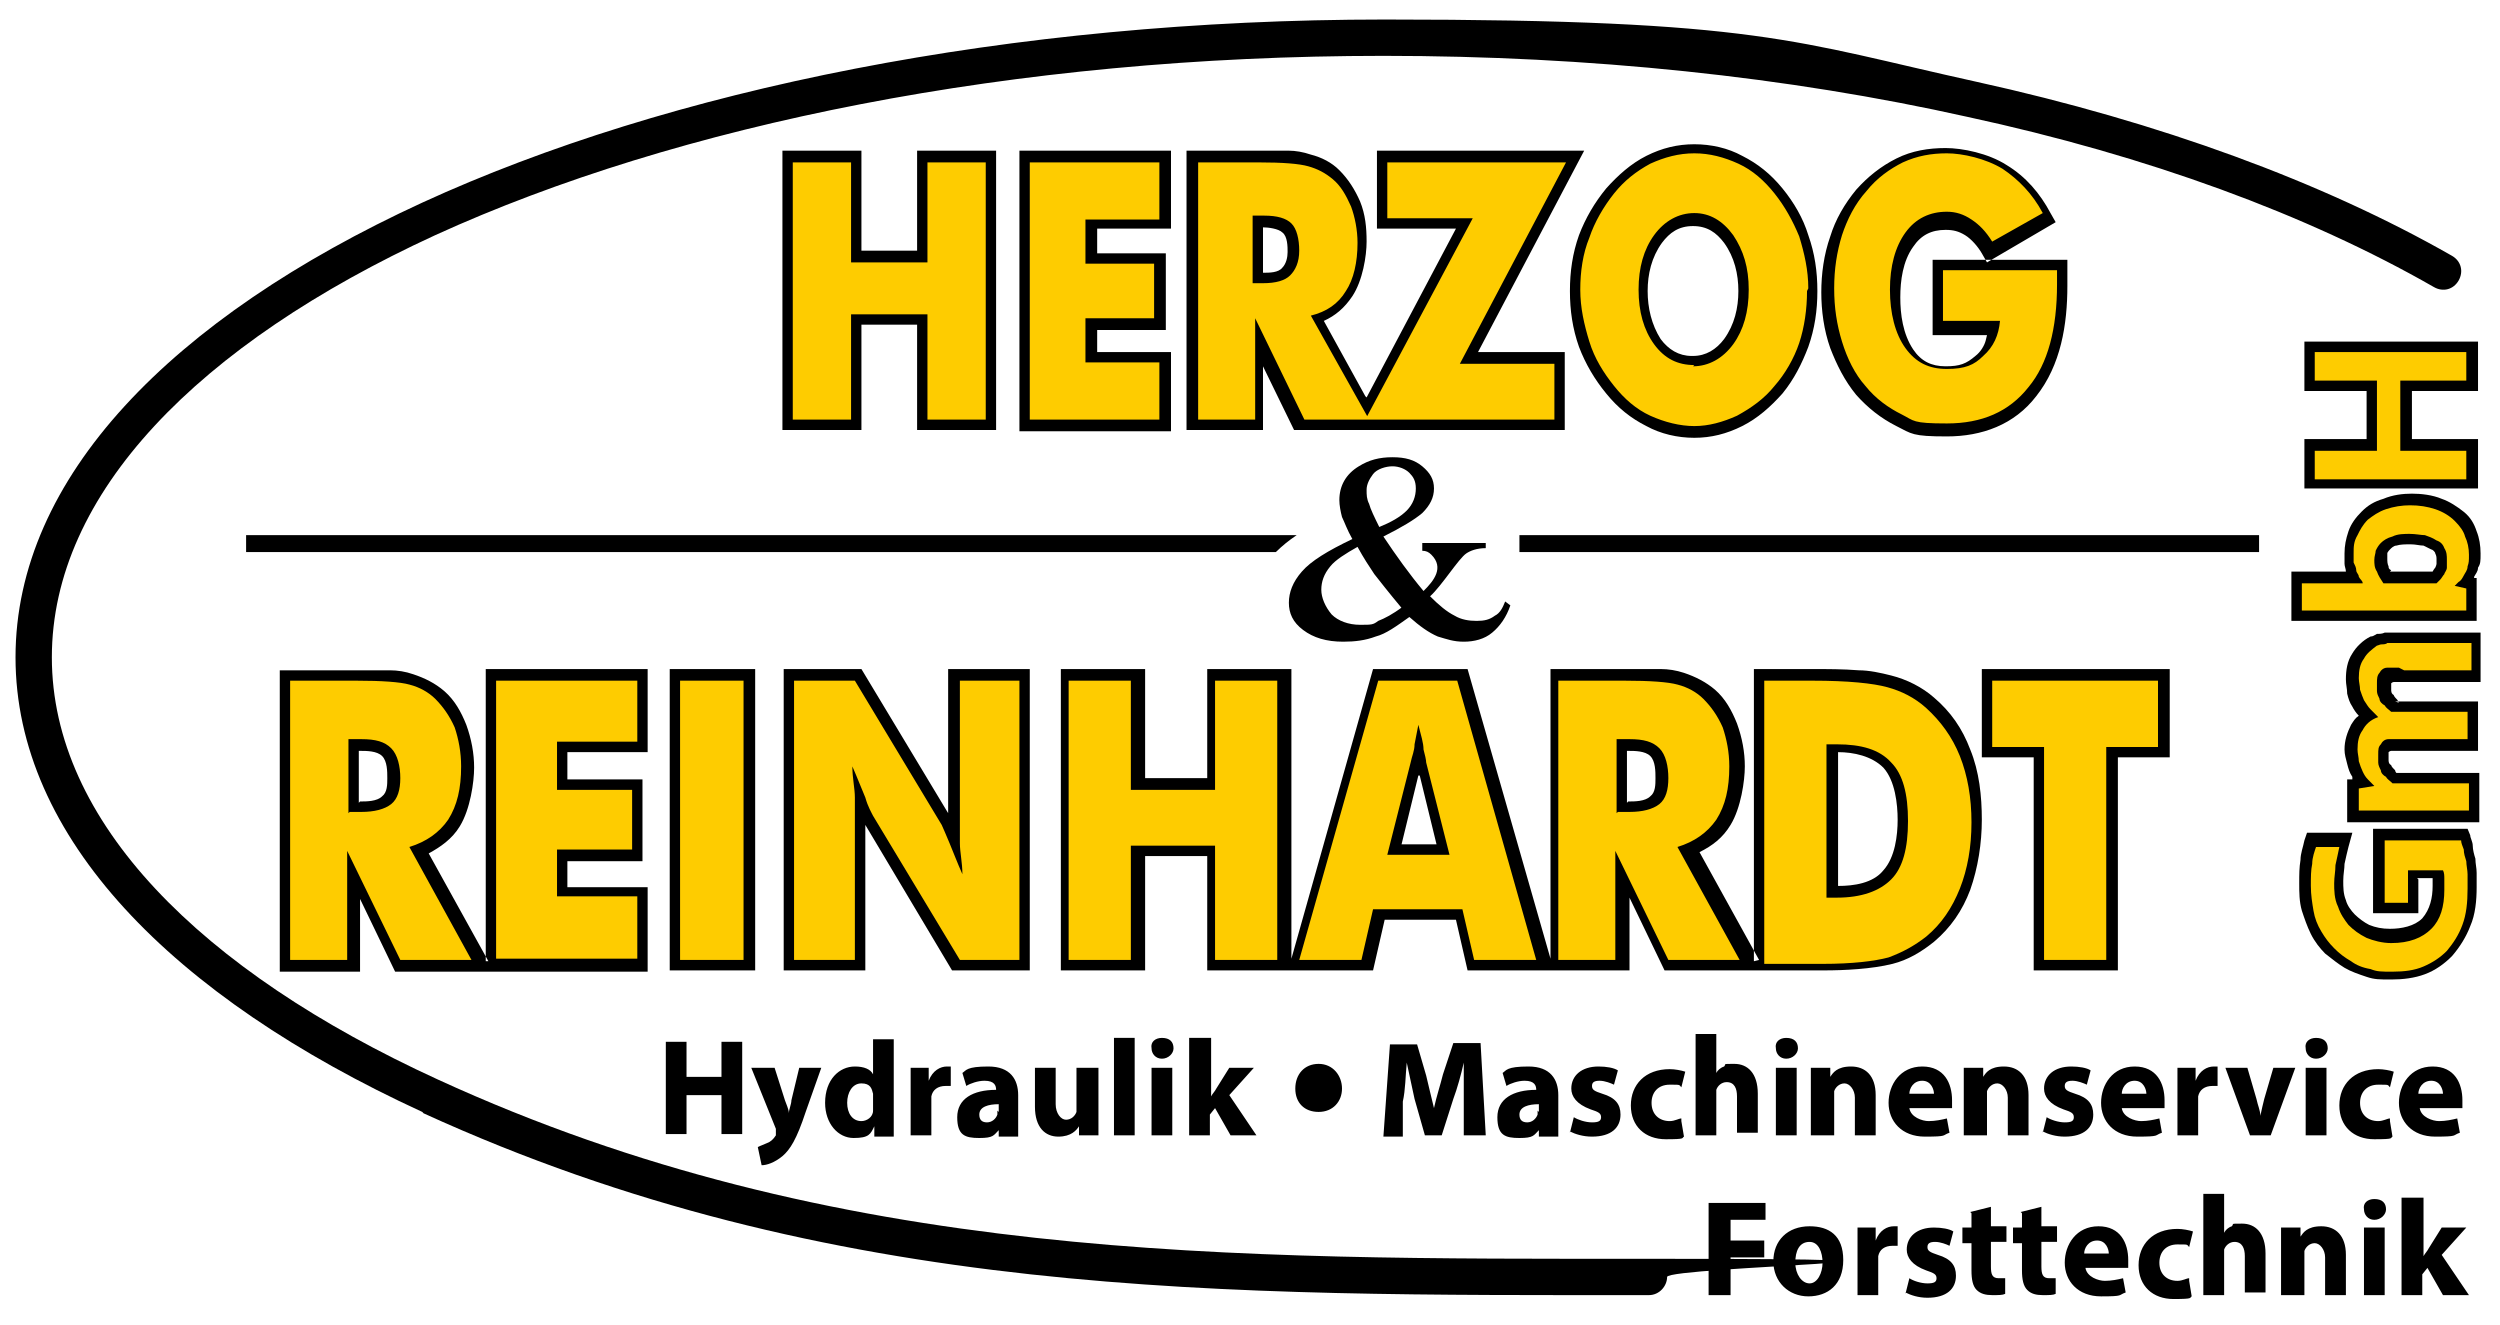 <?xml version="1.0" encoding="UTF-8"?>
<svg xmlns="http://www.w3.org/2000/svg" xmlns:xlink="http://www.w3.org/1999/xlink" width="100px" height="53px" viewBox="0 0 100 53" version="1.1">
<g id="surface1">
<path style=" stroke:none;fill-rule:evenodd;fill:rgb(0%,0%,0%);fill-opacity:1;" d="M 90.363 21.406 L 60.777 21.406 L 60.777 22.082 L 90.363 22.082 Z M 51.867 21.406 L 9.844 21.406 L 9.844 22.082 L 51.035 22.082 C 51.297 21.824 51.555 21.617 51.867 21.406 Z M 51.867 21.406 "/>
<path style=" stroke:none;fill-rule:nonzero;fill:rgb(0%,0%,0%);fill-opacity:1;" d="M 56.891 21.719 L 59.43 21.719 L 59.43 21.926 C 59.066 21.926 58.809 22.031 58.652 22.137 C 58.344 22.344 57.668 23.434 57.203 23.852 C 57.566 24.215 57.875 24.473 58.188 24.629 C 58.445 24.785 58.758 24.836 59.066 24.836 C 59.379 24.836 59.586 24.785 59.793 24.629 C 60 24.527 60.105 24.316 60.207 24.059 L 60.414 24.215 C 60.258 24.68 60 25.047 59.688 25.305 C 59.379 25.566 58.965 25.668 58.551 25.668 C 58.133 25.668 57.875 25.566 57.512 25.461 C 57.148 25.305 56.789 25.047 56.375 24.68 C 55.855 25.047 55.441 25.355 55.027 25.461 C 54.613 25.617 54.195 25.668 53.73 25.668 C 53.059 25.668 52.539 25.512 52.125 25.199 C 51.711 24.891 51.555 24.527 51.555 24.109 C 51.555 23.695 51.711 23.277 52.074 22.863 C 52.434 22.445 53.109 22.031 54.094 21.562 C 53.887 21.199 53.781 20.887 53.68 20.68 C 53.625 20.473 53.574 20.211 53.574 20.004 C 53.574 19.434 53.836 18.965 54.352 18.652 C 54.766 18.395 55.18 18.289 55.699 18.289 C 56.219 18.289 56.582 18.395 56.891 18.652 C 57.203 18.914 57.359 19.172 57.359 19.539 C 57.359 19.902 57.203 20.211 56.891 20.523 C 56.582 20.785 56.062 21.098 55.336 21.461 C 55.855 22.238 56.375 22.965 56.941 23.641 C 57.359 23.227 57.773 22.707 57.254 22.188 C 57.148 22.082 57.047 22.031 56.891 22.031 Z M 55.129 21.098 C 55.648 20.887 56.012 20.68 56.27 20.422 C 56.527 20.16 56.633 19.848 56.633 19.539 C 56.633 19.227 56.527 19.07 56.375 18.914 C 56.219 18.758 55.957 18.652 55.699 18.652 C 55.441 18.652 55.078 18.758 54.922 18.965 C 54.766 19.172 54.664 19.383 54.664 19.59 C 54.664 19.797 54.664 19.953 54.766 20.16 C 54.82 20.367 54.973 20.68 55.18 21.098 Z M 56.062 24.316 C 55.543 23.695 55.18 23.227 54.973 22.965 C 54.766 22.656 54.559 22.344 54.301 21.875 C 53.836 22.137 53.418 22.395 53.211 22.656 C 52.953 22.965 52.852 23.277 52.852 23.59 C 52.852 23.902 53.004 24.266 53.266 24.578 C 53.523 24.836 53.938 24.992 54.402 24.992 C 54.871 24.992 54.922 24.992 55.129 24.836 C 55.387 24.734 55.699 24.578 56.113 24.266 Z M 56.062 24.316 "/>
<path style=" stroke:none;fill-rule:nonzero;fill:rgb(0%,0%,0%);fill-opacity:1;" d="M 16.891 44.477 C 6.84 39.855 0.621 33.461 0.621 26.293 C 0.621 19.121 6.84 12.73 16.891 8.105 C 26.734 3.586 40.363 0.781 55.387 0.781 C 70.414 0.781 71.762 1.664 79.066 3.273 C 86.375 4.883 92.902 7.273 98.082 10.234 C 98.445 10.445 98.551 10.859 98.344 11.223 C 98.133 11.586 97.719 11.691 97.359 11.484 C 92.281 8.574 85.906 6.234 78.703 4.676 C 71.504 3.066 63.574 2.234 55.336 2.234 C 40.52 2.234 27.098 4.988 17.41 9.406 C 7.926 13.77 2.074 19.746 2.074 26.293 C 2.074 32.84 7.98 38.816 17.512 43.18 C 33.473 50.508 49.172 50.352 65.957 50.352 C 82.746 50.352 66.684 50.66 66.684 51.078 C 66.684 51.441 66.375 51.805 65.957 51.805 C 48.965 51.805 33.316 52.012 16.941 44.531 Z M 16.891 44.477 "/>
<path style=" stroke:none;fill-rule:nonzero;fill:rgb(0%,0%,0%);fill-opacity:1;" d="M 26.633 41.672 L 26.633 45.363 L 27.461 45.363 L 27.461 43.805 L 28.859 43.805 L 28.859 45.363 L 29.688 45.363 L 29.688 41.672 L 28.859 41.672 L 28.859 43.074 L 27.461 43.074 L 27.461 41.672 Z M 30.051 42.711 L 31.035 45.152 C 31.035 45.207 31.035 45.258 31.035 45.309 C 31.035 45.363 31.035 45.414 31.035 45.414 C 30.934 45.57 30.828 45.672 30.672 45.727 C 30.57 45.777 30.414 45.828 30.312 45.883 L 30.465 46.609 C 30.672 46.609 30.984 46.504 31.297 46.246 C 31.605 45.984 31.867 45.57 32.227 44.477 L 32.852 42.711 L 31.969 42.711 L 31.656 44.012 C 31.656 44.168 31.555 44.375 31.555 44.531 C 31.555 44.375 31.449 44.168 31.398 44.012 L 30.984 42.711 Z M 34.922 41.516 L 34.922 42.973 C 34.82 42.766 34.559 42.66 34.195 42.66 C 33.574 42.66 33.004 43.18 33.004 44.113 C 33.004 44.945 33.523 45.52 34.145 45.52 C 34.766 45.52 34.82 45.363 34.973 45.051 L 34.973 45.465 L 35.75 45.465 C 35.75 45.309 35.75 44.945 35.75 44.688 L 35.75 41.57 L 34.922 41.57 Z M 34.922 44.219 C 34.922 44.27 34.922 44.375 34.922 44.426 C 34.922 44.688 34.664 44.844 34.457 44.844 C 34.094 44.844 33.887 44.531 33.887 44.113 C 33.887 43.699 34.094 43.336 34.457 43.336 C 34.82 43.336 34.871 43.543 34.922 43.75 C 34.922 43.75 34.922 43.855 34.922 43.906 L 34.922 44.27 Z M 36.426 45.414 L 37.254 45.414 L 37.254 44.062 C 37.254 44.012 37.254 43.906 37.254 43.855 C 37.305 43.594 37.512 43.438 37.824 43.438 C 38.133 43.438 37.98 43.438 38.031 43.438 L 38.031 42.66 C 37.98 42.66 37.926 42.66 37.875 42.66 C 37.617 42.66 37.305 42.816 37.148 43.23 L 37.148 42.711 L 36.426 42.711 C 36.426 42.918 36.426 43.18 36.426 43.594 Z M 40.727 45.414 C 40.727 45.258 40.727 44.996 40.727 44.738 L 40.727 43.805 C 40.727 43.18 40.414 42.66 39.535 42.66 C 38.652 42.66 38.652 42.816 38.496 42.918 L 38.652 43.438 C 38.809 43.336 39.121 43.23 39.379 43.23 C 39.793 43.23 39.844 43.438 39.844 43.594 C 38.91 43.594 38.289 43.957 38.289 44.688 C 38.289 45.414 38.602 45.52 39.172 45.52 C 39.742 45.52 39.742 45.414 39.949 45.207 L 39.949 45.465 L 40.727 45.465 Z M 39.895 44.426 C 39.895 44.426 39.895 44.531 39.895 44.582 C 39.844 44.738 39.688 44.895 39.48 44.895 C 39.273 44.895 39.172 44.789 39.172 44.582 C 39.172 44.27 39.535 44.168 39.949 44.168 L 39.949 44.477 Z M 43.887 42.711 L 43.059 42.711 L 43.059 44.324 C 43.059 44.375 43.059 44.477 43.059 44.477 C 43.004 44.633 42.852 44.789 42.641 44.789 C 42.434 44.789 42.227 44.531 42.227 44.168 L 42.227 42.711 L 41.398 42.711 L 41.398 44.27 C 41.398 45.102 41.812 45.465 42.332 45.465 C 42.852 45.465 43.059 45.207 43.16 45.051 L 43.16 45.414 L 43.938 45.414 C 43.938 45.207 43.938 44.895 43.938 44.531 L 43.938 42.711 Z M 44.559 45.414 L 45.387 45.414 L 45.387 41.516 L 44.559 41.516 Z M 46.891 45.414 L 46.891 42.711 L 46.062 42.711 L 46.062 45.414 Z M 46.477 41.516 C 46.219 41.516 46.012 41.672 46.062 41.934 C 46.062 42.141 46.219 42.348 46.477 42.348 C 46.734 42.348 46.941 42.141 46.941 41.934 C 46.941 41.672 46.789 41.516 46.477 41.516 Z M 48.395 41.516 L 47.566 41.516 L 47.566 45.414 L 48.395 45.414 L 48.395 44.582 L 48.602 44.324 L 49.223 45.414 L 50.258 45.414 L 49.172 43.805 L 50.156 42.711 L 49.172 42.711 L 48.652 43.543 C 48.602 43.648 48.496 43.75 48.445 43.855 L 48.445 41.516 Z M 58.602 45.414 L 59.43 45.414 L 59.223 41.723 L 58.133 41.723 L 57.719 42.973 C 57.617 43.387 57.461 43.855 57.359 44.324 C 57.254 43.906 57.148 43.438 57.047 43.023 L 56.684 41.777 L 55.598 41.777 L 55.336 45.465 L 56.113 45.465 L 56.113 44.062 C 56.219 43.594 56.219 43.023 56.27 42.504 C 56.375 42.973 56.477 43.492 56.582 43.957 L 56.996 45.414 L 57.668 45.414 L 58.133 43.957 C 58.289 43.543 58.445 42.973 58.551 42.504 C 58.551 43.023 58.551 43.594 58.551 44.012 L 58.551 45.414 Z M 62.332 45.414 C 62.332 45.258 62.332 44.996 62.332 44.738 L 62.332 43.805 C 62.332 43.18 62.02 42.66 61.141 42.66 C 60.258 42.66 60.258 42.816 60.105 42.918 L 60.258 43.438 C 60.414 43.336 60.727 43.23 60.984 43.23 C 61.398 43.23 61.449 43.438 61.449 43.594 C 60.52 43.594 59.895 43.957 59.895 44.688 C 59.895 45.414 60.207 45.52 60.777 45.52 C 61.348 45.52 61.348 45.414 61.555 45.207 L 61.555 45.465 L 62.332 45.465 Z M 61.504 44.426 C 61.504 44.426 61.504 44.531 61.504 44.582 C 61.449 44.738 61.297 44.895 61.09 44.895 C 60.879 44.895 60.777 44.789 60.777 44.582 C 60.777 44.27 61.141 44.168 61.555 44.168 L 61.555 44.477 Z M 62.797 45.258 C 63.004 45.363 63.316 45.465 63.68 45.465 C 64.457 45.465 64.82 45.102 64.82 44.582 C 64.82 44.168 64.613 43.906 64.094 43.75 C 63.781 43.648 63.68 43.594 63.68 43.438 C 63.68 43.285 63.781 43.23 63.988 43.23 C 64.195 43.23 64.457 43.336 64.559 43.387 L 64.715 42.816 C 64.559 42.711 64.25 42.66 63.938 42.66 C 63.266 42.66 62.852 43.023 62.852 43.543 C 62.852 43.855 63.059 44.168 63.625 44.375 C 63.938 44.477 64.043 44.531 64.043 44.688 C 64.043 44.844 63.938 44.895 63.68 44.895 C 63.418 44.895 63.109 44.789 62.953 44.688 L 62.797 45.309 Z M 67.254 44.738 C 67.148 44.738 66.996 44.844 66.789 44.844 C 66.375 44.844 66.062 44.582 66.062 44.113 C 66.062 43.699 66.32 43.387 66.789 43.387 C 67.254 43.387 67.148 43.387 67.254 43.492 L 67.41 42.867 C 67.254 42.816 66.996 42.766 66.789 42.766 C 65.805 42.766 65.234 43.387 65.234 44.219 C 65.234 45.051 65.805 45.57 66.633 45.57 C 67.461 45.57 67.254 45.52 67.359 45.465 L 67.254 44.844 Z M 67.824 45.414 L 68.652 45.414 L 68.652 43.805 C 68.652 43.75 68.652 43.648 68.652 43.594 C 68.703 43.438 68.859 43.285 69.066 43.285 C 69.379 43.285 69.48 43.543 69.48 43.855 L 69.48 45.309 L 70.312 45.309 L 70.312 43.75 C 70.312 42.918 69.895 42.555 69.379 42.555 C 68.859 42.555 69.066 42.555 68.965 42.66 C 68.809 42.711 68.703 42.816 68.652 42.918 L 68.652 41.359 L 67.824 41.359 Z M 71.867 45.414 L 71.867 42.711 L 71.035 42.711 L 71.035 45.414 Z M 71.449 41.516 C 71.191 41.516 70.984 41.672 71.035 41.934 C 71.035 42.141 71.191 42.348 71.449 42.348 C 71.711 42.348 71.918 42.141 71.918 41.934 C 71.918 41.672 71.762 41.516 71.449 41.516 Z M 72.539 45.414 L 73.367 45.414 L 73.367 43.855 C 73.367 43.805 73.367 43.699 73.367 43.648 C 73.418 43.492 73.574 43.336 73.781 43.336 C 73.988 43.336 74.195 43.594 74.195 43.906 L 74.195 45.414 L 75.027 45.414 L 75.027 43.805 C 75.027 43.023 74.613 42.66 74.043 42.66 C 73.473 42.66 73.316 42.918 73.211 43.074 L 73.211 42.711 L 72.434 42.711 C 72.434 42.973 72.434 43.23 72.434 43.594 L 72.434 45.414 Z M 78.082 44.324 C 78.082 44.27 78.082 44.113 78.082 44.012 C 78.082 43.336 77.773 42.66 76.891 42.66 C 76.012 42.66 75.543 43.387 75.543 44.113 C 75.543 44.844 76.062 45.465 76.996 45.465 C 77.926 45.465 77.668 45.414 77.98 45.309 L 77.875 44.738 C 77.668 44.789 77.41 44.844 77.148 44.844 C 76.891 44.844 76.426 44.688 76.375 44.324 Z M 76.375 43.75 C 76.375 43.543 76.527 43.23 76.891 43.23 C 77.254 43.23 77.359 43.594 77.359 43.75 Z M 78.652 45.414 L 79.48 45.414 L 79.48 43.855 C 79.48 43.805 79.48 43.699 79.48 43.648 C 79.535 43.492 79.688 43.336 79.895 43.336 C 80.105 43.336 80.312 43.594 80.312 43.906 L 80.312 45.414 L 81.141 45.414 L 81.141 43.805 C 81.141 43.023 80.727 42.66 80.156 42.66 C 79.586 42.66 79.43 42.918 79.328 43.074 L 79.328 42.711 L 78.551 42.711 C 78.551 42.973 78.551 43.23 78.551 43.594 L 78.551 45.414 Z M 81.711 45.258 C 81.918 45.363 82.227 45.465 82.59 45.465 C 83.367 45.465 83.73 45.102 83.73 44.582 C 83.73 44.168 83.523 43.906 83.004 43.75 C 82.695 43.648 82.59 43.594 82.59 43.438 C 82.59 43.285 82.695 43.23 82.902 43.23 C 83.109 43.23 83.367 43.336 83.473 43.387 L 83.625 42.816 C 83.473 42.711 83.16 42.66 82.852 42.66 C 82.176 42.66 81.762 43.023 81.762 43.543 C 81.762 43.855 81.969 44.168 82.539 44.375 C 82.852 44.477 82.953 44.531 82.953 44.688 C 82.953 44.844 82.852 44.895 82.59 44.895 C 82.332 44.895 82.02 44.789 81.867 44.688 L 81.711 45.309 Z M 86.582 44.324 C 86.582 44.27 86.582 44.113 86.582 44.012 C 86.582 43.336 86.27 42.66 85.387 42.66 C 84.508 42.66 84.043 43.387 84.043 44.113 C 84.043 44.844 84.559 45.465 85.492 45.465 C 86.426 45.465 86.164 45.414 86.477 45.309 L 86.375 44.738 C 86.164 44.789 85.906 44.844 85.648 44.844 C 85.387 44.844 84.922 44.688 84.871 44.324 Z M 84.871 43.75 C 84.871 43.543 85.027 43.23 85.387 43.23 C 85.75 43.23 85.855 43.594 85.855 43.75 Z M 87.098 45.414 L 87.926 45.414 L 87.926 44.062 C 87.926 44.012 87.926 43.906 87.926 43.855 C 87.98 43.594 88.188 43.438 88.496 43.438 C 88.809 43.438 88.652 43.438 88.703 43.438 L 88.703 42.66 C 88.652 42.66 88.602 42.66 88.551 42.66 C 88.289 42.66 87.98 42.816 87.824 43.23 L 87.824 42.711 L 87.098 42.711 C 87.098 42.918 87.098 43.18 87.098 43.594 Z M 89.016 42.711 L 90 45.414 L 90.828 45.414 L 91.812 42.711 L 90.934 42.711 L 90.57 43.957 C 90.52 44.168 90.465 44.375 90.414 44.633 C 90.414 44.426 90.312 44.219 90.258 43.957 L 89.895 42.711 Z M 93.059 45.414 L 93.059 42.711 L 92.227 42.711 L 92.227 45.414 Z M 92.641 41.516 C 92.383 41.516 92.176 41.672 92.227 41.934 C 92.227 42.141 92.383 42.348 92.641 42.348 C 92.902 42.348 93.109 42.141 93.109 41.934 C 93.109 41.672 92.953 41.516 92.641 41.516 Z M 95.598 44.738 C 95.492 44.738 95.336 44.844 95.129 44.844 C 94.715 44.844 94.402 44.582 94.402 44.113 C 94.402 43.699 94.664 43.387 95.129 43.387 C 95.598 43.387 95.492 43.387 95.598 43.492 L 95.75 42.867 C 95.598 42.816 95.336 42.766 95.129 42.766 C 94.145 42.766 93.574 43.387 93.574 44.219 C 93.574 45.051 94.145 45.57 94.973 45.57 C 95.805 45.57 95.598 45.52 95.699 45.465 L 95.598 44.844 Z M 98.496 44.324 C 98.496 44.27 98.496 44.113 98.496 44.012 C 98.496 43.336 98.188 42.66 97.305 42.66 C 96.426 42.66 95.957 43.387 95.957 44.113 C 95.957 44.844 96.477 45.465 97.41 45.465 C 98.344 45.465 98.082 45.414 98.395 45.309 L 98.289 44.738 C 98.082 44.789 97.824 44.844 97.566 44.844 C 97.305 44.844 96.84 44.688 96.789 44.324 Z M 96.734 43.75 C 96.734 43.543 96.891 43.23 97.254 43.23 C 97.617 43.23 97.719 43.594 97.719 43.75 Z M 52.746 44.477 C 53.316 44.477 53.68 44.062 53.68 43.543 C 53.68 43.023 53.316 42.555 52.746 42.555 C 52.176 42.555 51.812 42.973 51.812 43.543 C 51.812 44.113 52.176 44.477 52.746 44.477 Z M 68.395 51.805 L 69.223 51.805 L 69.223 50.297 L 70.57 50.297 L 70.57 49.621 L 69.223 49.621 L 69.223 48.793 L 70.621 48.793 L 70.621 48.117 L 68.344 48.117 L 68.344 51.805 Z M 72.383 49.051 C 71.504 49.051 70.934 49.621 70.934 50.453 C 70.934 51.285 71.555 51.855 72.332 51.855 C 73.109 51.855 73.73 51.391 73.73 50.402 C 73.73 49.414 73.16 49.051 72.383 49.051 Z M 72.383 49.676 C 72.746 49.676 72.902 50.09 72.902 50.508 C 72.902 50.922 72.695 51.336 72.383 51.336 C 72.074 51.336 71.812 50.973 71.812 50.508 C 71.812 50.039 71.969 49.676 72.383 49.676 Z M 74.301 51.805 L 75.129 51.805 L 75.129 50.453 C 75.129 50.402 75.129 50.297 75.129 50.246 C 75.18 49.984 75.387 49.832 75.699 49.832 C 76.012 49.832 75.855 49.832 75.906 49.832 L 75.906 49.051 C 75.855 49.051 75.805 49.051 75.75 49.051 C 75.492 49.051 75.18 49.207 75.027 49.621 L 75.027 49.102 L 74.301 49.102 C 74.301 49.312 74.301 49.57 74.301 49.984 Z M 76.219 51.699 C 76.426 51.805 76.734 51.91 77.098 51.91 C 77.875 51.91 78.238 51.547 78.238 51.027 C 78.238 50.609 78.031 50.352 77.512 50.195 C 77.203 50.09 77.098 50.039 77.098 49.883 C 77.098 49.727 77.203 49.676 77.41 49.676 C 77.617 49.676 77.875 49.777 77.98 49.832 L 78.133 49.258 C 77.98 49.156 77.668 49.102 77.359 49.102 C 76.684 49.102 76.27 49.465 76.27 49.984 C 76.27 50.297 76.477 50.609 77.047 50.816 C 77.359 50.922 77.461 50.973 77.461 51.129 C 77.461 51.285 77.359 51.336 77.098 51.336 C 76.84 51.336 76.527 51.234 76.375 51.129 L 76.219 51.754 Z M 78.859 48.531 L 78.859 49.102 L 78.496 49.102 L 78.496 49.727 L 78.859 49.727 L 78.859 50.816 C 78.859 51.18 78.91 51.441 79.066 51.598 C 79.223 51.754 79.43 51.805 79.688 51.805 C 79.949 51.805 80.105 51.805 80.207 51.754 L 80.207 51.129 C 80.156 51.129 80.051 51.129 79.949 51.129 C 79.688 51.129 79.637 50.973 79.637 50.66 L 79.637 49.676 L 80.258 49.676 L 80.258 49.051 L 79.637 49.051 L 79.637 48.273 L 78.809 48.48 Z M 80.879 48.531 L 80.879 49.102 L 80.52 49.102 L 80.52 49.727 L 80.879 49.727 L 80.879 50.816 C 80.879 51.18 80.934 51.441 81.09 51.598 C 81.242 51.754 81.449 51.805 81.711 51.805 C 81.969 51.805 82.125 51.805 82.227 51.754 L 82.227 51.129 C 82.176 51.129 82.074 51.129 81.969 51.129 C 81.711 51.129 81.656 50.973 81.656 50.66 L 81.656 49.676 L 82.281 49.676 L 82.281 49.051 L 81.656 49.051 L 81.656 48.273 L 80.828 48.48 Z M 85.129 50.715 C 85.129 50.66 85.129 50.508 85.129 50.402 C 85.129 49.727 84.82 49.051 83.938 49.051 C 83.059 49.051 82.59 49.777 82.59 50.508 C 82.59 51.234 83.109 51.855 84.043 51.855 C 84.973 51.855 84.715 51.805 85.027 51.699 L 84.922 51.129 C 84.715 51.18 84.457 51.234 84.195 51.234 C 83.938 51.234 83.473 51.078 83.418 50.715 Z M 83.367 50.141 C 83.367 49.934 83.523 49.621 83.887 49.621 C 84.25 49.621 84.352 49.984 84.352 50.141 Z M 87.566 51.129 C 87.461 51.129 87.305 51.234 87.098 51.234 C 86.684 51.234 86.375 50.973 86.375 50.508 C 86.375 50.09 86.633 49.777 87.098 49.777 C 87.566 49.777 87.461 49.777 87.566 49.883 L 87.719 49.258 C 87.566 49.207 87.305 49.156 87.098 49.156 C 86.113 49.156 85.543 49.777 85.543 50.609 C 85.543 51.441 86.113 51.961 86.941 51.961 C 87.773 51.961 87.566 51.91 87.668 51.855 L 87.566 51.234 Z M 88.133 51.805 L 88.965 51.805 L 88.965 50.195 C 88.965 50.141 88.965 50.039 88.965 49.984 C 89.016 49.832 89.172 49.676 89.379 49.676 C 89.688 49.676 89.793 49.934 89.793 50.246 L 89.793 51.699 L 90.621 51.699 L 90.621 50.141 C 90.621 49.312 90.207 48.945 89.688 48.945 C 89.172 48.945 89.379 48.945 89.273 49.051 C 89.121 49.102 89.016 49.207 88.965 49.312 L 88.965 47.754 L 88.133 47.754 Z M 91.348 51.805 L 92.176 51.805 L 92.176 50.246 C 92.176 50.195 92.176 50.09 92.176 50.039 C 92.227 49.883 92.383 49.727 92.59 49.727 C 92.797 49.727 93.004 49.984 93.004 50.297 L 93.004 51.805 L 93.836 51.805 L 93.836 50.195 C 93.836 49.414 93.418 49.051 92.852 49.051 C 92.281 49.051 92.125 49.312 92.02 49.465 L 92.02 49.102 L 91.242 49.102 C 91.242 49.363 91.242 49.621 91.242 49.984 L 91.242 51.805 Z M 95.387 51.805 L 95.387 49.102 L 94.559 49.102 L 94.559 51.805 Z M 94.973 47.961 C 94.715 47.961 94.508 48.117 94.559 48.375 C 94.559 48.582 94.715 48.793 94.973 48.793 C 95.234 48.793 95.441 48.582 95.441 48.375 C 95.441 48.117 95.285 47.961 94.973 47.961 Z M 96.891 47.906 L 96.062 47.906 L 96.062 51.805 L 96.891 51.805 L 96.891 50.973 L 97.098 50.715 L 97.719 51.805 L 98.758 51.805 L 97.668 50.195 L 98.652 49.102 L 97.668 49.102 L 97.148 49.934 C 97.098 50.039 96.996 50.141 96.941 50.246 L 96.941 47.906 Z M 96.891 47.906 "/>
<path style=" stroke:none;fill-rule:evenodd;fill:rgb(0%,0%,0%);fill-opacity:1;" d="M 70.156 38.449 L 70.156 26.762 L 72.488 26.762 C 73.109 26.762 73.73 26.762 74.352 26.812 C 74.766 26.812 75.234 26.914 75.648 27.02 C 76.27 27.176 76.891 27.488 77.359 27.902 C 78.031 28.473 78.496 29.148 78.809 29.98 C 79.172 30.863 79.273 31.852 79.273 32.789 C 79.273 33.723 79.121 34.711 78.809 35.594 C 78.496 36.426 78.031 37.102 77.359 37.672 C 76.84 38.086 76.32 38.398 75.699 38.555 C 74.871 38.762 73.781 38.816 72.953 38.816 L 66.582 38.816 L 65.18 35.906 L 65.18 38.816 L 58.703 38.816 L 58.238 36.789 L 55.387 36.789 L 54.922 38.816 L 48.289 38.816 L 48.289 34.242 L 45.805 34.242 L 45.805 38.816 L 42.434 38.816 L 42.434 26.762 L 45.805 26.762 L 45.805 31.125 L 48.289 31.125 L 48.289 26.762 L 51.656 26.762 L 51.656 38.348 L 54.922 26.762 L 58.703 26.762 L 62.02 38.348 L 62.02 26.762 L 65.078 26.762 C 65.543 26.762 65.957 26.762 66.426 26.762 C 66.734 26.762 67.047 26.812 67.359 26.914 C 67.824 27.07 68.238 27.281 68.602 27.59 C 69.016 27.953 69.273 28.422 69.48 28.941 C 69.688 29.516 69.793 30.086 69.793 30.656 C 69.793 31.227 69.637 32.32 69.223 32.996 C 68.91 33.516 68.496 33.828 67.98 34.086 L 70.363 38.398 Z M 19.43 38.449 L 19.43 26.762 L 25.906 26.762 L 25.906 30.086 L 22.695 30.086 L 22.695 31.176 L 25.699 31.176 L 25.699 34.449 L 22.695 34.449 L 22.695 35.488 L 25.906 35.488 L 25.906 38.867 L 15.805 38.867 L 14.402 35.957 L 14.402 38.867 L 11.191 38.867 L 11.191 26.812 L 14.25 26.812 C 14.715 26.812 15.129 26.812 15.598 26.812 C 15.906 26.812 16.219 26.863 16.527 26.969 C 16.996 27.125 17.41 27.332 17.773 27.645 C 18.188 28.008 18.445 28.473 18.652 28.992 C 18.859 29.566 18.965 30.137 18.965 30.707 C 18.965 31.281 18.809 32.371 18.395 33.047 C 18.082 33.566 17.617 33.879 17.148 34.137 L 19.535 38.449 Z M 26.789 38.816 L 26.789 26.762 L 30.207 26.762 L 30.207 38.816 Z M 37.926 32.527 L 37.926 26.762 L 41.191 26.762 L 41.191 38.816 L 38.082 38.816 L 34.613 32.996 L 34.613 38.816 L 31.348 38.816 L 31.348 26.762 L 34.457 26.762 Z M 81.348 30.293 L 79.273 30.293 L 79.273 26.762 L 86.789 26.762 L 86.789 30.293 L 84.715 30.293 L 84.715 38.816 L 81.348 38.816 Z M 14.402 32.059 C 14.664 32.059 15.078 32.059 15.285 31.852 C 15.492 31.695 15.492 31.383 15.492 31.125 C 15.492 30.863 15.492 30.449 15.285 30.242 C 15.078 30.035 14.664 30.035 14.402 30.035 L 14.352 30.035 L 14.352 32.113 Z M 56.734 31.02 L 56.062 33.773 L 57.461 33.773 L 56.789 31.02 Z M 65.129 32.059 C 65.387 32.059 65.805 32.059 66.012 31.852 C 66.219 31.695 66.219 31.383 66.219 31.125 C 66.219 30.863 66.219 30.449 66.012 30.242 C 65.805 30.035 65.387 30.035 65.129 30.035 L 65.078 30.035 L 65.078 32.113 Z M 73.523 35.438 C 74.145 35.438 74.922 35.332 75.336 34.812 C 75.805 34.293 75.906 33.41 75.906 32.789 C 75.906 32.164 75.805 31.227 75.336 30.707 C 74.871 30.242 74.145 30.086 73.523 30.086 Z M 73.523 35.438 "/>
<path style=" stroke:none;fill-rule:nonzero;fill:rgb(99.608%,80%,0%);fill-opacity:1;" d="M 11.605 38.398 L 11.605 27.227 L 14.25 27.227 C 15.285 27.227 16.012 27.281 16.375 27.383 C 16.789 27.488 17.148 27.695 17.41 27.953 C 17.719 28.266 17.98 28.629 18.188 29.098 C 18.344 29.566 18.445 30.086 18.445 30.656 C 18.445 31.539 18.289 32.215 17.926 32.789 C 17.566 33.309 17.047 33.672 16.375 33.879 L 18.859 38.398 L 16.012 38.398 L 13.887 34.035 L 13.887 38.398 L 11.555 38.398 Z M 13.988 32.477 L 14.457 32.477 C 14.973 32.477 15.387 32.371 15.648 32.164 C 15.906 31.957 16.012 31.594 16.012 31.125 C 16.012 30.656 15.906 30.188 15.648 29.93 C 15.387 29.668 15.027 29.566 14.457 29.566 L 13.938 29.566 L 13.938 32.527 Z M 19.844 38.398 L 19.844 27.227 L 25.492 27.227 L 25.492 29.668 L 22.281 29.668 L 22.281 31.594 L 25.285 31.594 L 25.285 33.98 L 22.281 33.98 L 22.281 35.852 L 25.492 35.852 L 25.492 38.348 L 19.844 38.348 Z M 27.203 38.398 L 27.203 27.227 L 29.742 27.227 L 29.742 38.398 Z M 31.762 38.398 L 31.762 27.227 L 34.195 27.227 L 37.668 32.996 C 37.719 33.098 37.824 33.359 37.98 33.723 C 38.133 34.086 38.289 34.504 38.496 34.969 C 38.496 34.504 38.395 34.086 38.395 33.723 C 38.395 33.359 38.395 33.047 38.395 32.734 L 38.395 27.227 L 40.777 27.227 L 40.777 38.398 L 38.395 38.398 L 34.922 32.633 C 34.871 32.527 34.715 32.27 34.613 31.902 C 34.457 31.539 34.301 31.125 34.094 30.656 C 34.094 31.125 34.195 31.539 34.195 31.902 C 34.195 32.27 34.195 32.578 34.195 32.891 L 34.195 38.398 Z M 42.746 38.398 L 42.746 27.227 L 45.234 27.227 L 45.234 31.594 L 48.602 31.594 L 48.602 27.227 L 51.09 27.227 L 51.09 38.398 L 48.602 38.398 L 48.602 33.828 L 45.234 33.828 L 45.234 38.398 Z M 55.492 34.191 L 57.98 34.191 L 57.047 30.5 C 57.047 30.398 56.996 30.188 56.941 29.98 C 56.941 29.723 56.84 29.41 56.734 28.992 C 56.684 29.254 56.633 29.516 56.582 29.773 C 56.582 30.035 56.477 30.242 56.426 30.5 Z M 51.969 38.398 L 55.129 27.227 L 58.289 27.227 L 61.449 38.398 L 58.965 38.398 L 58.496 36.371 L 54.922 36.371 L 54.457 38.398 Z M 62.332 38.398 L 62.332 27.227 L 64.973 27.227 C 66.012 27.227 66.734 27.281 67.098 27.383 C 67.512 27.488 67.875 27.695 68.133 27.953 C 68.445 28.266 68.703 28.629 68.91 29.098 C 69.066 29.566 69.172 30.086 69.172 30.656 C 69.172 31.539 69.016 32.215 68.652 32.789 C 68.289 33.309 67.773 33.672 67.098 33.879 L 69.586 38.398 L 66.734 38.398 L 64.613 34.035 L 64.613 38.398 L 62.281 38.398 Z M 64.715 32.477 L 65.18 32.477 C 65.699 32.477 66.113 32.371 66.375 32.164 C 66.633 31.957 66.734 31.594 66.734 31.125 C 66.734 30.656 66.633 30.188 66.375 29.93 C 66.113 29.668 65.75 29.566 65.18 29.566 L 64.664 29.566 L 64.664 32.527 Z M 70.57 38.398 L 70.57 27.227 L 72.488 27.227 C 73.938 27.227 74.922 27.332 75.492 27.488 C 76.062 27.645 76.582 27.902 77.047 28.32 C 77.617 28.84 78.082 29.461 78.395 30.242 C 78.703 31.02 78.859 31.902 78.859 32.891 C 78.859 33.879 78.703 34.762 78.395 35.543 C 78.082 36.32 77.668 36.945 77.047 37.465 C 76.582 37.828 76.113 38.086 75.543 38.297 C 74.973 38.449 74.094 38.555 72.902 38.555 L 70.57 38.555 Z M 73.059 35.906 L 73.473 35.906 C 74.457 35.906 75.18 35.645 75.648 35.176 C 76.113 34.711 76.32 33.93 76.32 32.84 C 76.32 31.746 76.113 30.969 75.648 30.5 C 75.18 29.98 74.457 29.773 73.473 29.773 L 73.059 29.773 L 73.059 35.957 Z M 81.762 38.398 L 81.762 29.879 L 79.688 29.879 L 79.688 27.227 L 86.32 27.227 L 86.32 29.879 L 84.25 29.879 L 84.25 38.398 Z M 81.762 38.398 "/>
<path style=" stroke:none;fill-rule:evenodd;fill:rgb(0%,0%,0%);fill-opacity:1;" d="M 54.664 15.898 L 58.238 9.145 L 55.078 9.145 L 55.078 6.027 L 63.367 6.027 L 59.121 14.082 L 62.59 14.082 L 62.59 17.199 L 51.762 17.199 L 50.52 14.652 L 50.52 17.199 L 47.461 17.199 L 47.461 6.027 L 50.312 6.027 C 50.727 6.027 51.141 6.027 51.555 6.027 C 51.812 6.027 52.125 6.078 52.434 6.184 C 52.852 6.289 53.266 6.496 53.574 6.809 C 53.938 7.172 54.195 7.586 54.402 8.055 C 54.613 8.574 54.664 9.094 54.664 9.664 C 54.664 10.234 54.508 11.223 54.094 11.848 C 53.781 12.316 53.418 12.625 52.953 12.836 L 54.613 15.848 Z M 34.457 10.027 L 36.684 10.027 L 36.684 6.027 L 39.844 6.027 L 39.844 17.199 L 36.684 17.199 L 36.684 12.988 L 34.457 12.988 L 34.457 17.199 L 31.297 17.199 L 31.297 6.027 L 34.457 6.027 Z M 43.887 9.195 L 43.887 10.133 L 46.633 10.133 L 46.633 13.199 L 43.887 13.199 L 43.887 14.082 L 46.84 14.082 L 46.84 17.25 L 40.777 17.25 L 40.777 6.027 L 46.84 6.027 L 46.84 9.145 L 43.887 9.145 Z M 72.695 11.641 C 72.695 12.418 72.59 13.145 72.332 13.875 C 72.074 14.551 71.762 15.172 71.297 15.742 C 70.828 16.266 70.312 16.73 69.688 17.043 C 69.066 17.355 68.445 17.512 67.773 17.512 C 67.098 17.512 66.426 17.355 65.855 17.043 C 65.234 16.73 64.715 16.316 64.25 15.742 C 63.781 15.172 63.418 14.551 63.16 13.875 C 62.902 13.145 62.797 12.418 62.797 11.641 C 62.797 10.859 62.902 10.133 63.16 9.406 C 63.418 8.73 63.781 8.105 64.25 7.535 C 64.715 7.016 65.234 6.547 65.855 6.234 C 66.477 5.922 67.098 5.77 67.773 5.77 C 68.445 5.77 69.121 5.922 69.688 6.234 C 70.312 6.547 70.828 6.961 71.297 7.535 C 71.762 8.105 72.125 8.73 72.332 9.406 C 72.59 10.133 72.695 10.859 72.695 11.641 Z M 79.48 13.406 L 77.305 13.406 L 77.305 10.391 L 82.695 10.391 L 82.695 10.809 C 82.695 10.91 82.695 10.965 82.695 11.066 C 82.695 11.172 82.695 11.328 82.695 11.43 C 82.695 12.988 82.434 14.602 81.449 15.848 C 80.57 16.992 79.273 17.457 77.875 17.457 C 76.477 17.457 76.477 17.355 75.855 17.043 C 75.234 16.73 74.715 16.316 74.25 15.797 C 73.781 15.223 73.473 14.602 73.211 13.926 C 72.953 13.199 72.852 12.418 72.852 11.691 C 72.852 10.965 72.953 10.184 73.211 9.457 C 73.418 8.781 73.781 8.156 74.25 7.586 C 74.715 7.066 75.234 6.652 75.855 6.34 C 76.477 6.027 77.148 5.922 77.824 5.922 C 78.496 5.922 79.535 6.133 80.258 6.598 C 81.035 7.066 81.605 7.742 82.02 8.523 L 82.227 8.887 L 79.48 10.496 L 79.273 10.133 C 79.121 9.871 78.859 9.562 78.602 9.406 C 78.344 9.25 78.133 9.195 77.824 9.195 C 77.254 9.195 76.84 9.406 76.527 9.871 C 76.113 10.445 76.012 11.223 76.012 11.898 C 76.012 12.574 76.113 13.355 76.527 13.977 C 76.84 14.445 77.254 14.652 77.824 14.652 C 78.395 14.652 78.652 14.551 79.016 14.238 C 79.223 14.082 79.379 13.82 79.43 13.613 Z M 50.52 10.91 C 50.777 10.91 51.141 10.91 51.297 10.703 C 51.449 10.547 51.504 10.289 51.504 10.082 C 51.504 9.871 51.504 9.457 51.297 9.301 C 51.141 9.145 50.727 9.094 50.52 9.094 Z M 67.719 14.238 C 68.238 14.238 68.652 13.977 68.965 13.562 C 69.379 12.988 69.535 12.316 69.535 11.641 C 69.535 10.965 69.379 10.289 68.965 9.715 C 68.652 9.301 68.289 9.043 67.719 9.043 C 67.148 9.043 66.789 9.301 66.477 9.715 C 66.062 10.289 65.906 10.965 65.906 11.641 C 65.906 12.316 66.062 12.988 66.426 13.562 C 66.734 13.977 67.148 14.238 67.668 14.238 Z M 67.719 14.238 "/>
<path style=" stroke:none;fill-rule:nonzero;fill:rgb(99.608%,80%,0%);fill-opacity:1;" d="M 31.711 16.785 L 31.711 6.496 L 34.043 6.496 L 34.043 10.496 L 37.098 10.496 L 37.098 6.496 L 39.43 6.496 L 39.43 16.785 L 37.098 16.785 L 37.098 12.574 L 34.043 12.574 L 34.043 16.785 Z M 41.191 16.785 L 41.191 6.496 L 46.375 6.496 L 46.375 8.781 L 43.418 8.781 L 43.418 10.547 L 46.164 10.547 L 46.164 12.73 L 43.418 12.73 L 43.418 14.496 L 46.375 14.496 L 46.375 16.785 Z M 47.926 16.785 L 47.926 6.496 L 50.363 6.496 C 51.297 6.496 51.969 6.547 52.332 6.652 C 52.695 6.754 53.004 6.91 53.316 7.172 C 53.625 7.43 53.836 7.793 54.043 8.262 C 54.195 8.676 54.301 9.195 54.301 9.715 C 54.301 10.496 54.145 11.172 53.836 11.641 C 53.523 12.16 53.059 12.469 52.434 12.625 L 54.766 16.785 L 52.176 16.785 L 50.207 12.73 L 50.207 16.785 Z M 50.105 11.328 L 50.52 11.328 C 51.035 11.328 51.398 11.223 51.605 11.016 C 51.812 10.809 51.969 10.496 51.969 10.027 C 51.969 9.562 51.867 9.145 51.656 8.938 C 51.449 8.73 51.09 8.625 50.57 8.625 L 50.105 8.625 Z M 62.125 16.785 L 54.613 16.785 L 58.91 8.73 L 55.492 8.73 L 55.492 6.496 L 62.641 6.496 L 58.395 14.551 L 62.176 14.551 L 62.176 16.785 Z M 72.281 11.641 C 72.281 12.367 72.176 13.094 71.969 13.719 C 71.762 14.34 71.398 14.965 70.984 15.434 C 70.57 15.953 70.051 16.316 69.48 16.629 C 68.91 16.887 68.344 17.043 67.773 17.043 C 67.203 17.043 66.582 16.887 66.012 16.629 C 65.441 16.367 64.973 15.953 64.559 15.434 C 64.145 14.914 63.781 14.34 63.574 13.664 C 63.367 12.988 63.211 12.316 63.211 11.586 C 63.211 10.859 63.316 10.133 63.574 9.508 C 63.781 8.887 64.145 8.262 64.559 7.742 C 64.973 7.223 65.441 6.859 66.012 6.547 C 66.582 6.289 67.148 6.133 67.773 6.133 C 68.395 6.133 68.965 6.289 69.535 6.547 C 70.105 6.809 70.57 7.223 70.984 7.742 C 71.398 8.262 71.711 8.832 71.969 9.457 C 72.176 10.133 72.332 10.809 72.332 11.535 Z M 67.719 14.652 C 68.344 14.652 68.91 14.34 69.328 13.77 C 69.742 13.199 69.949 12.469 69.949 11.586 C 69.949 10.703 69.742 10.027 69.328 9.406 C 68.91 8.832 68.395 8.523 67.773 8.523 C 67.148 8.523 66.582 8.832 66.164 9.406 C 65.75 9.977 65.543 10.703 65.543 11.586 C 65.543 12.469 65.75 13.199 66.164 13.77 C 66.582 14.34 67.098 14.602 67.773 14.602 Z M 77.719 12.988 L 77.719 10.809 L 82.281 10.809 C 82.281 10.859 82.281 10.965 82.281 11.016 C 82.281 11.121 82.281 11.223 82.281 11.379 C 82.281 13.145 81.918 14.551 81.141 15.484 C 80.363 16.473 79.273 16.938 77.875 16.938 C 76.477 16.938 76.582 16.836 76.062 16.574 C 75.543 16.316 75.027 15.953 74.613 15.434 C 74.195 14.965 73.887 14.34 73.68 13.664 C 73.473 12.988 73.367 12.316 73.367 11.535 C 73.367 10.758 73.473 10.082 73.68 9.406 C 73.887 8.781 74.195 8.156 74.664 7.637 C 75.078 7.117 75.598 6.754 76.113 6.496 C 76.684 6.234 77.254 6.133 77.875 6.133 C 78.496 6.133 79.43 6.34 80.105 6.754 C 80.727 7.172 81.297 7.742 81.711 8.523 L 79.688 9.664 C 79.43 9.25 79.172 8.988 78.859 8.781 C 78.551 8.574 78.238 8.469 77.875 8.469 C 77.203 8.469 76.633 8.73 76.219 9.301 C 75.805 9.871 75.598 10.652 75.598 11.586 C 75.598 12.523 75.805 13.355 76.219 13.926 C 76.633 14.496 77.148 14.758 77.875 14.758 C 78.602 14.758 78.965 14.602 79.328 14.238 C 79.742 13.875 79.949 13.406 80 12.836 L 77.719 12.836 Z M 77.719 12.988 "/>
<path style=" stroke:none;fill-rule:evenodd;fill:rgb(0%,0%,0%);fill-opacity:1;" d="M 96.734 35.176 L 96.734 36.527 L 94.922 36.527 L 94.922 33.152 L 98.703 33.152 L 98.809 33.41 C 98.809 33.516 98.91 33.672 98.91 33.828 C 98.91 33.98 98.965 34.191 99.016 34.348 C 99.016 34.555 99.066 34.711 99.066 34.918 C 99.066 35.125 99.066 35.332 99.066 35.488 C 99.066 36.008 99.016 36.582 98.809 37.047 C 98.652 37.465 98.395 37.879 98.082 38.242 C 97.773 38.555 97.41 38.816 96.996 38.969 C 96.582 39.125 96.113 39.18 95.648 39.18 C 95.18 39.18 94.973 39.18 94.664 39.074 C 94.352 38.969 94.043 38.867 93.781 38.711 C 93.523 38.555 93.266 38.348 93.004 38.141 C 92.797 37.93 92.59 37.672 92.434 37.359 C 92.281 37.047 92.176 36.734 92.074 36.426 C 91.969 36.062 91.969 35.695 91.969 35.332 C 91.969 34.969 91.969 34.711 92.02 34.398 C 92.02 34.137 92.125 33.879 92.176 33.617 L 92.281 33.309 L 94.094 33.309 L 93.938 33.879 C 93.887 34.086 93.836 34.293 93.781 34.555 C 93.781 34.762 93.73 34.969 93.73 35.23 C 93.73 35.488 93.73 35.75 93.836 36.008 C 93.887 36.215 94.043 36.426 94.195 36.582 C 94.352 36.734 94.559 36.891 94.766 36.996 C 95.027 37.102 95.285 37.152 95.598 37.152 C 96.062 37.152 96.582 37.047 96.891 36.734 C 97.203 36.371 97.305 35.906 97.305 35.438 C 97.305 34.969 97.305 35.23 97.305 35.125 L 96.684 35.125 Z M 95.805 28.059 L 99.121 28.059 L 99.121 30.035 L 96.012 30.035 C 95.957 30.035 95.855 30.035 95.805 30.035 C 95.805 30.035 95.699 30.035 95.648 30.035 C 95.648 30.035 95.598 30.035 95.543 30.086 C 95.543 30.086 95.543 30.188 95.543 30.242 C 95.543 30.293 95.543 30.344 95.543 30.398 C 95.543 30.449 95.543 30.555 95.648 30.605 C 95.648 30.656 95.75 30.762 95.805 30.812 C 95.805 30.812 95.805 30.863 95.855 30.918 L 99.172 30.918 L 99.172 32.891 L 93.887 32.891 L 93.887 31.176 L 94.094 31.176 C 94.094 31.125 94.094 31.074 94.094 31.074 C 93.988 30.918 93.938 30.762 93.887 30.555 C 93.836 30.344 93.781 30.188 93.781 29.98 C 93.781 29.617 93.887 29.305 94.043 28.992 C 94.145 28.84 94.195 28.734 94.352 28.629 C 94.25 28.527 94.145 28.371 94.094 28.266 C 93.988 28.109 93.938 27.953 93.887 27.746 C 93.887 27.539 93.836 27.383 93.836 27.176 C 93.836 26.812 93.887 26.449 94.094 26.137 C 94.25 25.875 94.508 25.617 94.82 25.461 C 94.922 25.461 94.973 25.41 95.078 25.355 C 95.18 25.355 95.285 25.355 95.387 25.305 C 95.492 25.305 95.598 25.305 95.699 25.305 C 95.805 25.305 95.957 25.305 96.062 25.305 L 99.223 25.305 L 99.223 27.281 L 96.113 27.281 C 96.062 27.281 95.957 27.281 95.906 27.281 C 95.906 27.281 95.805 27.281 95.75 27.281 C 95.75 27.281 95.699 27.281 95.648 27.332 C 95.648 27.332 95.648 27.434 95.648 27.434 C 95.648 27.488 95.648 27.539 95.648 27.59 C 95.648 27.645 95.648 27.746 95.75 27.801 C 95.75 27.852 95.855 27.953 95.906 28.008 C 95.906 28.008 95.906 28.059 95.957 28.109 Z M 98.965 23.121 L 99.066 23.121 L 99.066 24.836 L 98.602 24.836 C 98.445 24.836 98.289 24.836 98.133 24.836 C 97.98 24.836 97.773 24.836 97.617 24.836 L 91.656 24.836 L 91.656 22.863 L 93.836 22.863 C 93.836 22.758 93.781 22.656 93.781 22.551 C 93.781 22.395 93.781 22.238 93.781 22.137 C 93.781 21.824 93.836 21.562 93.938 21.254 C 94.043 20.941 94.25 20.68 94.457 20.473 C 94.715 20.211 94.973 20.059 95.336 19.953 C 95.699 19.797 96.113 19.746 96.477 19.746 C 96.84 19.746 97.305 19.797 97.668 19.953 C 97.98 20.059 98.289 20.266 98.551 20.473 C 98.809 20.68 98.965 20.941 99.066 21.254 C 99.172 21.512 99.223 21.824 99.223 22.137 C 99.223 22.445 99.223 22.551 99.121 22.707 C 99.121 22.863 99.016 22.965 98.965 23.07 Z M 94.664 17.562 L 94.664 15.641 L 92.176 15.641 L 92.176 13.664 L 99.121 13.664 L 99.121 15.641 L 96.477 15.641 L 96.477 17.562 L 99.121 17.562 L 99.121 19.539 L 92.176 19.539 L 92.176 17.562 Z M 95.598 22.863 L 97.305 22.863 C 97.305 22.863 97.359 22.758 97.41 22.707 C 97.41 22.707 97.461 22.602 97.461 22.551 C 97.461 22.5 97.461 22.445 97.461 22.395 C 97.461 22.293 97.461 22.238 97.41 22.137 C 97.41 22.082 97.305 21.98 97.254 21.98 C 97.148 21.926 97.047 21.875 96.941 21.824 C 96.789 21.824 96.633 21.773 96.426 21.773 C 96.219 21.773 96.012 21.773 95.855 21.824 C 95.75 21.824 95.648 21.926 95.598 21.98 C 95.598 21.98 95.492 22.082 95.492 22.137 C 95.492 22.188 95.492 22.293 95.492 22.344 C 95.492 22.445 95.492 22.551 95.543 22.656 C 95.543 22.707 95.543 22.758 95.648 22.812 Z M 95.598 22.863 "/>
<path style=" stroke:none;fill-rule:nonzero;fill:rgb(99.608%,80%,0%);fill-opacity:1;" d="M 96.32 34.762 L 96.32 36.113 L 95.387 36.113 L 95.387 33.617 L 98.445 33.617 C 98.445 33.723 98.496 33.828 98.551 33.98 C 98.551 34.137 98.602 34.293 98.652 34.449 C 98.652 34.605 98.703 34.812 98.703 34.969 C 98.703 35.176 98.703 35.332 98.703 35.543 C 98.703 36.113 98.652 36.582 98.496 36.996 C 98.344 37.41 98.133 37.723 97.875 38.035 C 97.617 38.297 97.305 38.504 96.941 38.66 C 96.582 38.816 96.164 38.867 95.699 38.867 C 95.234 38.867 95.078 38.867 94.82 38.762 C 94.508 38.711 94.25 38.605 94.043 38.449 C 93.781 38.297 93.574 38.141 93.367 37.93 C 93.16 37.723 93.004 37.516 92.852 37.258 C 92.695 36.996 92.59 36.734 92.539 36.426 C 92.488 36.113 92.434 35.801 92.434 35.438 C 92.434 35.074 92.434 34.812 92.488 34.555 C 92.488 34.293 92.59 34.035 92.641 33.879 L 93.574 33.879 C 93.523 34.137 93.473 34.348 93.418 34.605 C 93.418 34.867 93.367 35.074 93.367 35.332 C 93.367 35.594 93.367 35.957 93.523 36.27 C 93.625 36.582 93.781 36.789 93.938 36.996 C 94.145 37.203 94.352 37.359 94.664 37.516 C 94.922 37.621 95.285 37.723 95.648 37.723 C 96.375 37.723 96.891 37.516 97.254 37.152 C 97.617 36.789 97.773 36.27 97.773 35.594 C 97.773 34.918 97.773 35.332 97.773 35.176 C 97.773 35.023 97.773 34.918 97.719 34.812 L 96.27 34.812 Z M 95.957 26.707 C 95.855 26.707 95.75 26.707 95.699 26.707 C 95.598 26.707 95.543 26.707 95.492 26.707 C 95.336 26.707 95.234 26.812 95.18 26.914 C 95.078 27.02 95.078 27.176 95.078 27.332 C 95.078 27.434 95.078 27.539 95.078 27.645 C 95.078 27.746 95.129 27.852 95.18 27.953 C 95.18 28.059 95.285 28.164 95.387 28.215 C 95.441 28.32 95.543 28.371 95.648 28.473 L 98.703 28.473 L 98.703 29.566 L 96.012 29.566 C 95.906 29.566 95.805 29.566 95.75 29.566 C 95.648 29.566 95.598 29.566 95.543 29.566 C 95.387 29.566 95.285 29.668 95.234 29.773 C 95.129 29.879 95.129 29.98 95.129 30.188 C 95.129 30.293 95.129 30.398 95.129 30.5 C 95.129 30.605 95.18 30.707 95.234 30.812 C 95.234 30.918 95.336 31.02 95.441 31.074 C 95.492 31.176 95.598 31.227 95.699 31.332 L 98.758 31.332 L 98.758 32.422 L 94.352 32.422 L 94.352 31.539 L 94.973 31.438 C 94.871 31.332 94.82 31.281 94.715 31.176 C 94.613 31.074 94.559 30.969 94.508 30.863 C 94.457 30.762 94.402 30.605 94.352 30.449 C 94.352 30.293 94.301 30.137 94.301 29.98 C 94.301 29.668 94.352 29.41 94.508 29.203 C 94.613 28.992 94.82 28.785 95.129 28.684 C 95.027 28.578 94.922 28.473 94.82 28.371 C 94.715 28.266 94.664 28.164 94.559 28.008 C 94.508 27.902 94.457 27.746 94.402 27.59 C 94.402 27.434 94.352 27.281 94.352 27.125 C 94.352 26.812 94.402 26.551 94.559 26.344 C 94.664 26.137 94.871 25.98 95.078 25.824 C 95.129 25.824 95.18 25.773 95.285 25.773 C 95.336 25.773 95.441 25.773 95.492 25.719 C 95.598 25.719 95.648 25.719 95.75 25.719 C 95.855 25.719 95.957 25.719 96.113 25.719 L 98.859 25.719 L 98.859 26.812 L 96.164 26.812 Z M 96.375 20.211 C 96.789 20.211 97.098 20.266 97.41 20.367 C 97.719 20.473 97.98 20.629 98.188 20.836 C 98.395 21.043 98.551 21.254 98.602 21.461 C 98.703 21.668 98.758 21.926 98.758 22.188 C 98.758 22.445 98.758 22.5 98.703 22.656 C 98.703 22.812 98.602 22.914 98.551 23.02 C 98.496 23.121 98.445 23.227 98.344 23.277 C 98.289 23.332 98.238 23.383 98.188 23.434 C 98.188 23.434 98.652 23.539 98.652 23.539 L 98.652 24.422 C 98.496 24.422 98.344 24.422 98.188 24.422 C 97.98 24.422 97.824 24.422 97.617 24.422 L 92.074 24.422 L 92.074 23.332 L 93.887 23.332 C 94.043 23.332 94.145 23.332 94.25 23.332 C 94.352 23.332 94.457 23.332 94.508 23.332 C 94.508 23.227 94.402 23.176 94.352 23.07 C 94.352 22.965 94.25 22.914 94.25 22.812 C 94.25 22.707 94.195 22.602 94.145 22.5 C 94.145 22.395 94.145 22.293 94.145 22.137 C 94.145 21.875 94.145 21.668 94.301 21.406 C 94.402 21.199 94.508 20.992 94.715 20.785 C 94.922 20.629 95.129 20.473 95.441 20.367 C 95.75 20.266 96.062 20.211 96.426 20.211 Z M 96.426 21.355 C 96.164 21.355 95.906 21.355 95.699 21.461 C 95.492 21.512 95.336 21.617 95.234 21.719 C 95.129 21.824 95.078 21.926 95.027 22.031 C 95.027 22.137 94.973 22.238 94.973 22.395 C 94.973 22.551 94.973 22.707 95.078 22.863 C 95.129 23.02 95.234 23.176 95.336 23.332 L 97.461 23.332 C 97.461 23.332 97.566 23.227 97.617 23.176 C 97.668 23.121 97.719 23.02 97.773 22.965 C 97.773 22.914 97.875 22.812 97.875 22.707 C 97.875 22.602 97.875 22.5 97.875 22.395 C 97.875 22.238 97.875 22.082 97.773 21.926 C 97.719 21.773 97.617 21.668 97.461 21.617 C 97.305 21.512 97.148 21.461 96.996 21.406 C 96.84 21.406 96.633 21.355 96.375 21.355 Z M 95.078 18.031 L 95.078 15.223 L 92.59 15.223 L 92.59 14.082 L 98.652 14.082 L 98.652 15.223 L 96.012 15.223 L 96.012 18.031 L 98.652 18.031 L 98.652 19.172 L 92.59 19.172 L 92.59 18.031 Z M 95.078 18.031 "/>
</g>
</svg>
